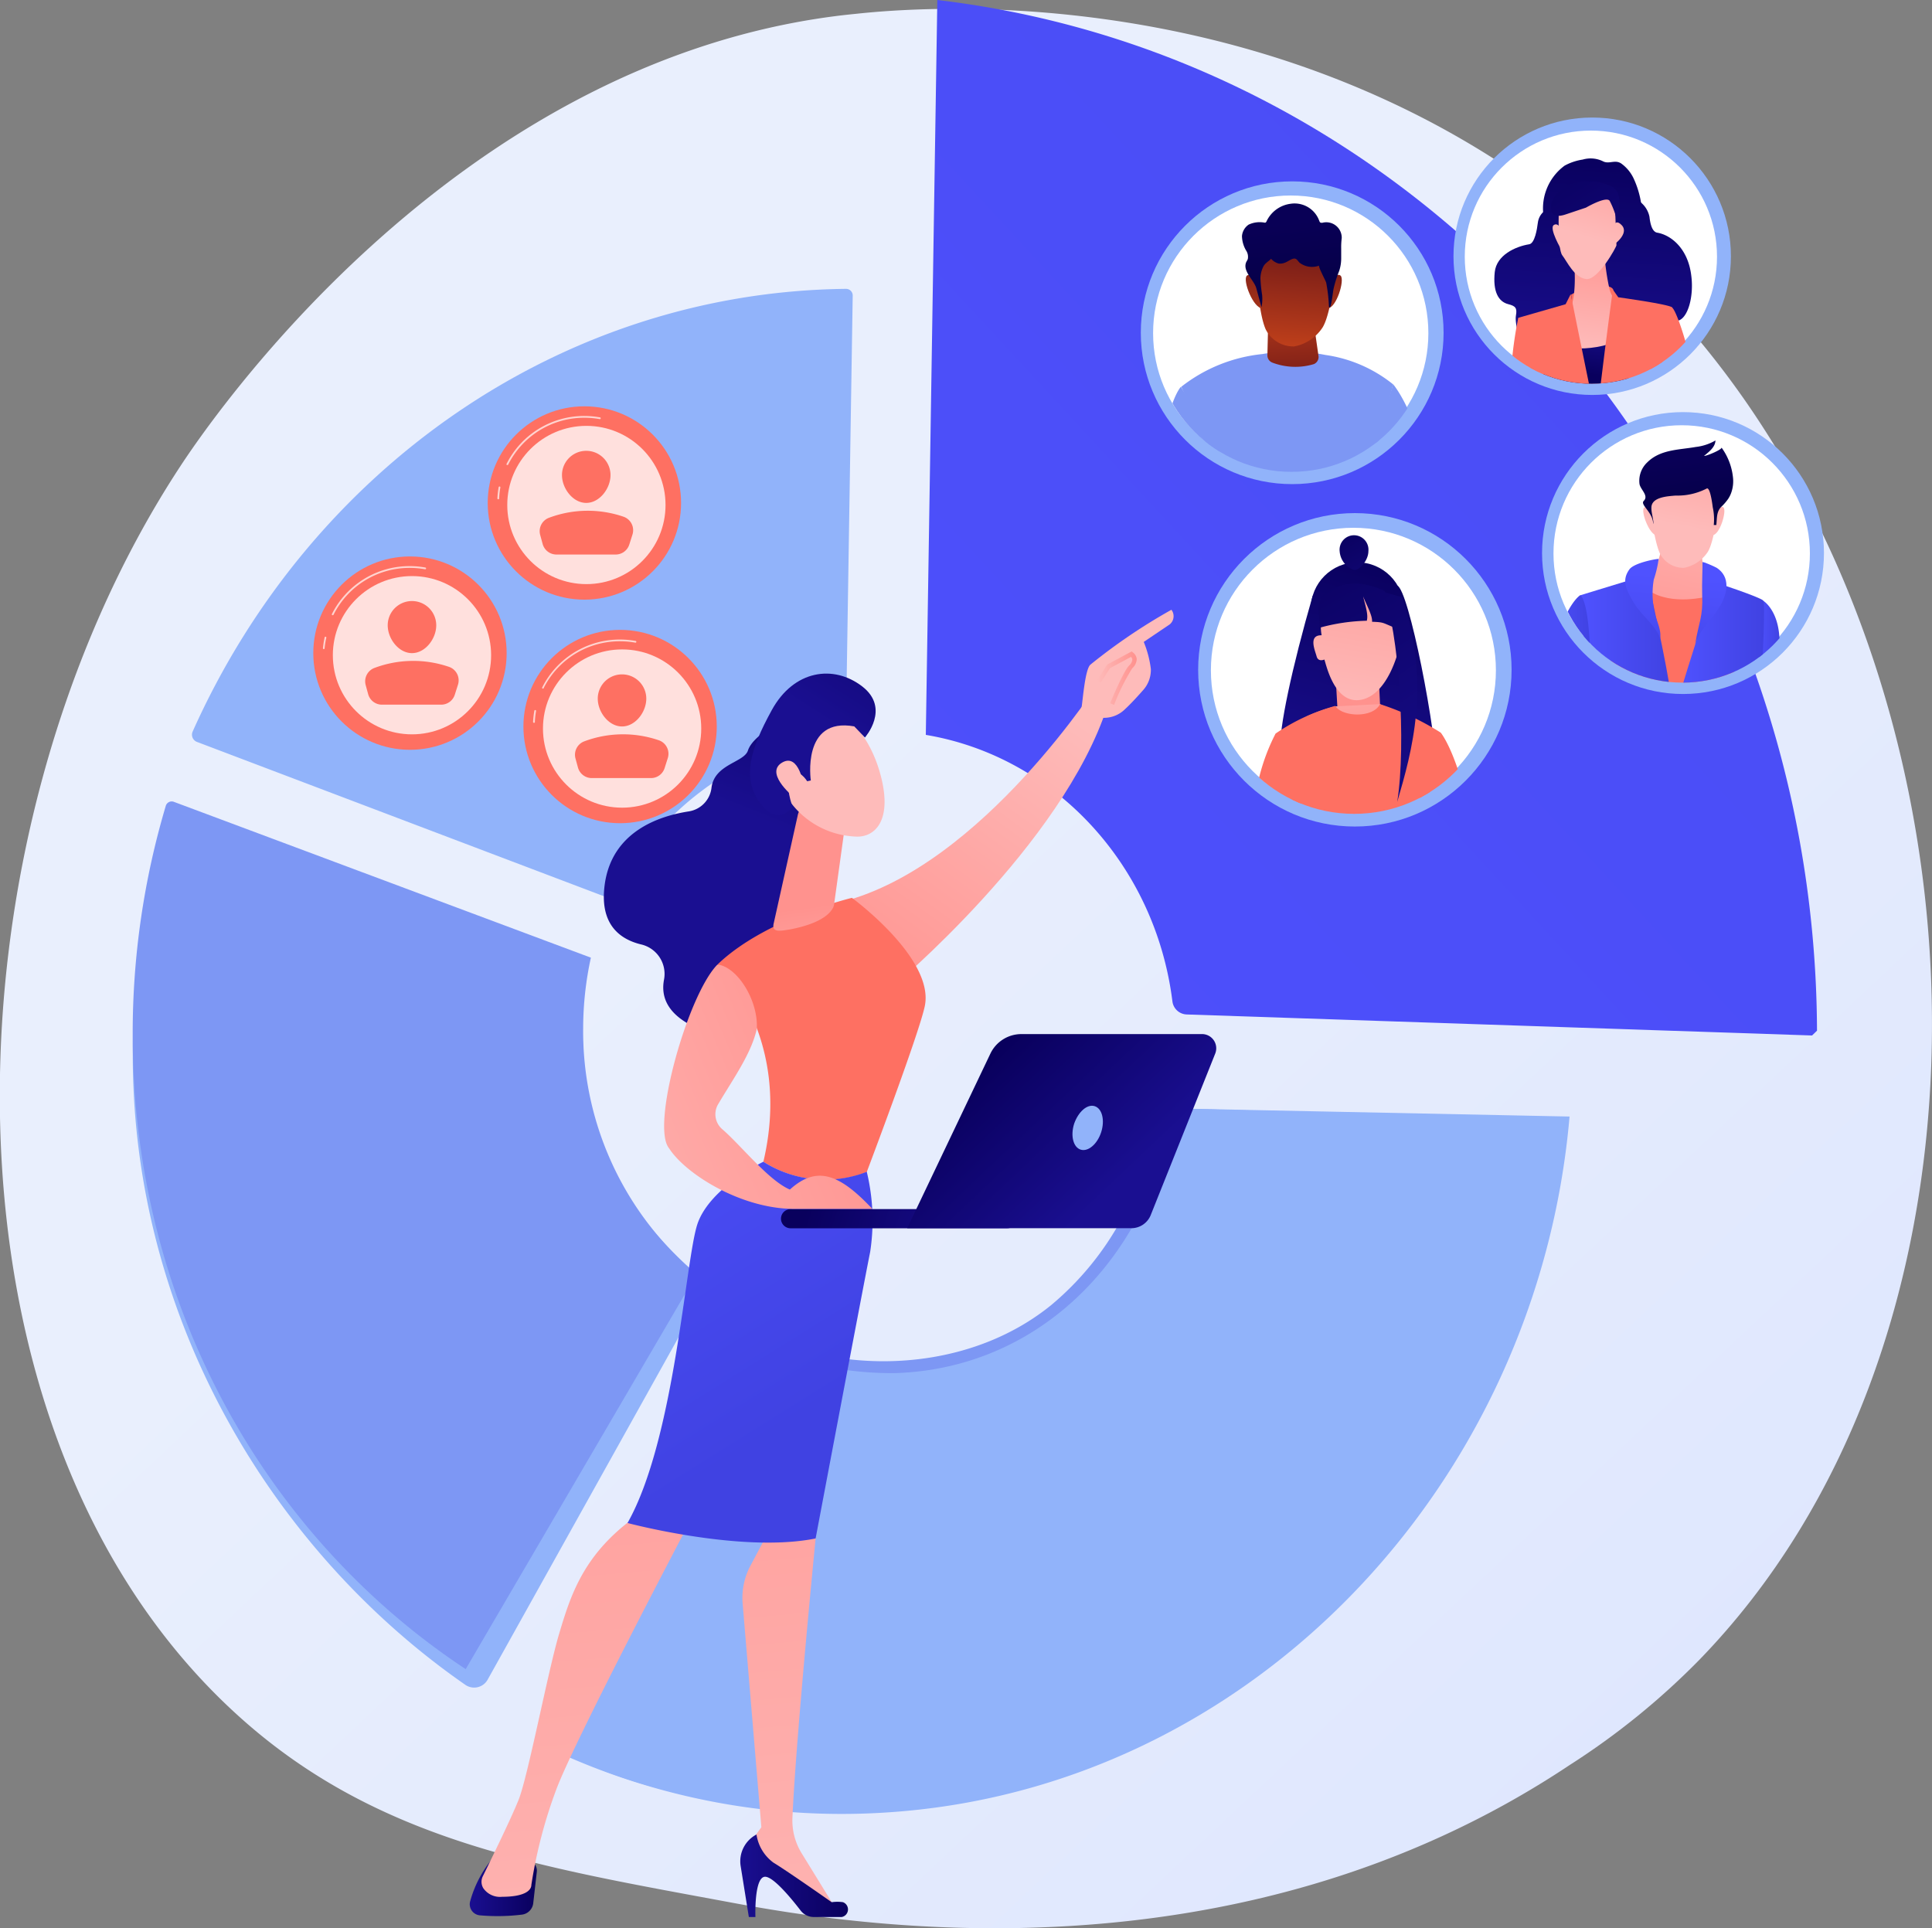 <svg id="Illustration" xmlns="http://www.w3.org/2000/svg" xmlns:xlink="http://www.w3.org/1999/xlink" viewBox="0 0 250 249.54"><rect x="0" y="0" width="250" height="249.54" fill="#808080" stroke="none"/><defs><style>.cls-1{fill:none;}.cls-2{fill:url(#linear-gradient);}.cls-3{fill:#91b3fa;}.cls-4{fill:#7d97f4;}.cls-5{fill:url(#linear-gradient-2);}.cls-56,.cls-57,.cls-6{fill:#fff;}.cls-7{clip-path:url(#clip-path);}.cls-8{fill:url(#linear-gradient-3);}.cls-9{fill:url(#linear-gradient-4);}.cls-10{fill:url(#linear-gradient-5);}.cls-11{fill:url(#linear-gradient-6);}.cls-12{fill:url(#linear-gradient-7);}.cls-13{clip-path:url(#clip-path-2);}.cls-14{fill:url(#linear-gradient-8);}.cls-15{fill:url(#linear-gradient-9);}.cls-16{fill:url(#linear-gradient-10);}.cls-17{fill:url(#linear-gradient-11);}.cls-18{fill:url(#linear-gradient-12);}.cls-19{fill:url(#linear-gradient-13);}.cls-20{fill:url(#linear-gradient-14);}.cls-21{fill:url(#linear-gradient-15);}.cls-22{fill:url(#linear-gradient-16);}.cls-23{fill:url(#linear-gradient-17);}.cls-24{fill:url(#linear-gradient-18);}.cls-25{fill:url(#linear-gradient-19);}.cls-26{fill:url(#linear-gradient-20);}.cls-27{fill:url(#linear-gradient-21);}.cls-28{clip-path:url(#clip-path-3);}.cls-29{fill:url(#linear-gradient-22);}.cls-30{fill:url(#linear-gradient-23);}.cls-31{fill:url(#linear-gradient-24);}.cls-32{fill:url(#linear-gradient-25);}.cls-33{fill:url(#linear-gradient-26);}.cls-34{fill:url(#linear-gradient-27);}.cls-35{fill:url(#linear-gradient-28);}.cls-36{fill:url(#linear-gradient-29);}.cls-37{fill:url(#linear-gradient-30);}.cls-38{fill:url(#linear-gradient-31);}.cls-39{fill:url(#linear-gradient-32);}.cls-40{fill:url(#linear-gradient-33);}.cls-41{clip-path:url(#clip-path-4);}.cls-42{fill:url(#linear-gradient-34);}.cls-43{fill:url(#linear-gradient-35);}.cls-44{fill:url(#linear-gradient-36);}.cls-45{fill:url(#linear-gradient-37);}.cls-46{fill:url(#linear-gradient-38);}.cls-47{fill:url(#linear-gradient-39);}.cls-48{fill:url(#linear-gradient-40);}.cls-49{fill:url(#linear-gradient-41);}.cls-50{fill:url(#linear-gradient-42);}.cls-51{fill:url(#linear-gradient-43);}.cls-52{fill:url(#linear-gradient-44);}.cls-53{fill:url(#linear-gradient-45);}.cls-54{fill:url(#linear-gradient-46);}.cls-55{fill:url(#linear-gradient-47);}.cls-56{opacity:0.7;}.cls-57{opacity:0.78;}.cls-58{fill:url(#linear-gradient-48);}.cls-59{fill:url(#linear-gradient-49);}.cls-60{fill:url(#linear-gradient-50);}.cls-61{fill:url(#linear-gradient-51);}.cls-62{fill:url(#linear-gradient-52);}.cls-63{fill:url(#linear-gradient-53);}.cls-64{fill:url(#linear-gradient-54);}.cls-65{fill:url(#linear-gradient-55);}.cls-66{fill:url(#linear-gradient-56);}.cls-67{fill:url(#linear-gradient-57);}.cls-68{fill:url(#linear-gradient-58);}.cls-69{fill:url(#linear-gradient-59);}.cls-70{fill:url(#linear-gradient-60);}.cls-71{fill:url(#linear-gradient-61);}.cls-72{fill:url(#linear-gradient-62);}.cls-73{fill:url(#linear-gradient-63);}.cls-74{fill:url(#linear-gradient-64);}.cls-75{fill:url(#linear-gradient-65);}.cls-76{fill:url(#linear-gradient-66);}.cls-77{fill:url(#linear-gradient-67);}.cls-78{fill:url(#linear-gradient-68);}.cls-79{fill:url(#linear-gradient-69);}.cls-80{fill:url(#linear-gradient-70);}.cls-81{fill:url(#linear-gradient-71);}.cls-82{fill:url(#linear-gradient-72);}.cls-83{fill:url(#linear-gradient-73);}.cls-84{fill:url(#linear-gradient-74);}</style><linearGradient id="linear-gradient" x1="272.85" y1="290.06" x2="96.57" y2="102.41" gradientUnits="userSpaceOnUse"><stop offset="0" stop-color="#dae3fe"/><stop offset="1" stop-color="#e9effd"/></linearGradient><linearGradient id="linear-gradient-2" x1="46.51" y1="188.4" x2="579.75" y2="-304.36" gradientUnits="userSpaceOnUse"><stop offset="0" stop-color="#4f52ff"/><stop offset="1" stop-color="#4042e2"/></linearGradient><clipPath id="clip-path"><circle class="cls-1" cx="167.12" cy="43.25" r="17.81"/></clipPath><linearGradient id="linear-gradient-3" x1="166.71" y1="37.08" x2="167.8" y2="54.01" gradientUnits="userSpaceOnUse"><stop offset="0" stop-color="#c4421b"/><stop offset="1" stop-color="#5c0e16"/></linearGradient><linearGradient id="linear-gradient-4" x1="166.79" y1="45.92" x2="168.2" y2="28.11" xlink:href="#linear-gradient-3"/><linearGradient id="linear-gradient-5" x1="171.77" y1="46.32" x2="173.18" y2="28.51" xlink:href="#linear-gradient-3"/><linearGradient id="linear-gradient-6" x1="161.7" y1="45.52" x2="163.11" y2="27.71" xlink:href="#linear-gradient-3"/><linearGradient id="linear-gradient-7" x1="166.9" y1="28.82" x2="169.19" y2="46.51" gradientUnits="userSpaceOnUse"><stop offset="0" stop-color="#090056"/><stop offset="1" stop-color="#020039"/></linearGradient><clipPath id="clip-path-2"><circle class="cls-1" cx="205.96" cy="33.34" r="16.32"/></clipPath><linearGradient id="linear-gradient-8" x1="206.48" y1="19.26" x2="204.7" y2="48.07" gradientUnits="userSpaceOnUse"><stop offset="0" stop-color="#09005d"/><stop offset="1" stop-color="#1a0f91"/></linearGradient><linearGradient id="linear-gradient-9" x1="200.24" y1="18.87" x2="198.45" y2="47.68" xlink:href="#linear-gradient-8"/><linearGradient id="linear-gradient-10" x1="213.67" y1="19.7" x2="211.88" y2="48.52" xlink:href="#linear-gradient-8"/><linearGradient id="linear-gradient-11" x1="201.27" y1="7.04" x2="203.07" y2="18.89" gradientUnits="userSpaceOnUse"><stop offset="0" stop-color="#ff928e"/><stop offset="1" stop-color="#fe7062"/></linearGradient><linearGradient id="linear-gradient-12" x1="201.85" y1="29.66" x2="206.54" y2="14.68" gradientUnits="userSpaceOnUse"><stop offset="0" stop-color="#febbba"/><stop offset="1" stop-color="#ff928e"/></linearGradient><linearGradient id="linear-gradient-13" x1="208.78" y1="31.83" x2="213.47" y2="16.85" xlink:href="#linear-gradient-12"/><linearGradient id="linear-gradient-14" x1="209.66" y1="5.76" x2="211.46" y2="17.61" xlink:href="#linear-gradient-11"/><linearGradient id="linear-gradient-15" x1="191.77" y1="8.49" x2="193.58" y2="20.33" xlink:href="#linear-gradient-11"/><linearGradient id="linear-gradient-16" x1="205.64" y1="45.2" x2="207.8" y2="30.72" xlink:href="#linear-gradient-12"/><linearGradient id="linear-gradient-17" x1="204.59" y1="48.33" x2="205.63" y2="41.35" xlink:href="#linear-gradient-8"/><linearGradient id="linear-gradient-18" x1="195.33" y1="7.95" x2="197.14" y2="19.79" xlink:href="#linear-gradient-11"/><linearGradient id="linear-gradient-19" x1="205.87" y1="6.34" x2="207.67" y2="18.18" xlink:href="#linear-gradient-11"/><linearGradient id="linear-gradient-20" x1="205.03" y1="30.66" x2="209.72" y2="15.68" xlink:href="#linear-gradient-12"/><linearGradient id="linear-gradient-21" x1="200.23" y1="18.53" x2="219.23" y2="48.81" xlink:href="#linear-gradient-8"/><clipPath id="clip-path-3"><circle class="cls-1" cx="175.23" cy="86.88" r="18.44"/></clipPath><linearGradient id="linear-gradient-22" x1="177.5" y1="71.67" x2="169.53" y2="102.08" xlink:href="#linear-gradient-8"/><linearGradient id="linear-gradient-23" x1="175.64" y1="71.18" x2="167.68" y2="101.59" xlink:href="#linear-gradient-8"/><linearGradient id="linear-gradient-24" x1="186.14" y1="73.93" x2="178.17" y2="104.34" xlink:href="#linear-gradient-8"/><linearGradient id="linear-gradient-25" x1="-5001.35" y1="698.91" x2="-5004.17" y2="719.19" gradientTransform="matrix(-0.97, 0.24, 0.24, 0.97, -4853.12, 584.83)" xlink:href="#linear-gradient-12"/><linearGradient id="linear-gradient-26" x1="173.89" y1="92.42" x2="179.1" y2="63.47" xlink:href="#linear-gradient-12"/><linearGradient id="linear-gradient-27" x1="-4270.32" y1="79.46" x2="-4273.14" y2="99.73" gradientTransform="matrix(-1, 0, 0, 1, -4096.61, 0)" xlink:href="#linear-gradient-12"/><linearGradient id="linear-gradient-28" x1="-135.1" y1="-120.13" x2="-109" y2="-83.05" gradientTransform="translate(292.24 199.85) rotate(5.22)" xlink:href="#linear-gradient-8"/><linearGradient id="linear-gradient-29" x1="173.27" y1="67.93" x2="182.69" y2="84.32" xlink:href="#linear-gradient-8"/><linearGradient id="linear-gradient-30" x1="175.74" y1="58.96" x2="175.74" y2="78.43" xlink:href="#linear-gradient-11"/><linearGradient id="linear-gradient-31" x1="186.69" y1="58.96" x2="186.69" y2="78.43" xlink:href="#linear-gradient-11"/><linearGradient id="linear-gradient-32" x1="165.75" y1="58.96" x2="165.75" y2="78.43" xlink:href="#linear-gradient-11"/><linearGradient id="linear-gradient-33" x1="166.55" y1="69.84" x2="192.65" y2="106.92" xlink:href="#linear-gradient-8"/><clipPath id="clip-path-4"><circle class="cls-1" cx="217.71" cy="71.75" r="16.59"/></clipPath><linearGradient id="linear-gradient-34" x1="227.28" y1="83.92" x2="230.42" y2="83.92" xlink:href="#linear-gradient-2"/><linearGradient id="linear-gradient-35" x1="269.47" y1="-20.52" x2="252.3" y2="13.35" xlink:href="#linear-gradient-11"/><linearGradient id="linear-gradient-36" x1="204.52" y1="82.24" x2="216.19" y2="82.24" xlink:href="#linear-gradient-2"/><linearGradient id="linear-gradient-37" x1="199.8" y1="83.56" x2="205.84" y2="83.56" xlink:href="#linear-gradient-2"/><linearGradient id="linear-gradient-38" x1="217.33" y1="82.73" x2="228.27" y2="82.73" xlink:href="#linear-gradient-2"/><linearGradient id="linear-gradient-39" x1="220.98" y1="59.21" x2="215.03" y2="86.64" xlink:href="#linear-gradient-12"/><linearGradient id="linear-gradient-40" x1="217.4" y1="68.06" x2="221.21" y2="49.85" xlink:href="#linear-gradient-12"/><linearGradient id="linear-gradient-41" x1="221.82" y1="68.99" x2="225.63" y2="50.78" xlink:href="#linear-gradient-12"/><linearGradient id="linear-gradient-42" x1="213.59" y1="67.26" x2="217.4" y2="49.06" xlink:href="#linear-gradient-12"/><linearGradient id="linear-gradient-43" x1="217.87" y1="59.4" x2="219.65" y2="73.14" xlink:href="#linear-gradient-7"/><linearGradient id="linear-gradient-44" x1="212.91" y1="74.16" x2="211.9" y2="90.2" xlink:href="#linear-gradient-2"/><linearGradient id="linear-gradient-45" x1="221.68" y1="74.95" x2="220.7" y2="90.48" xlink:href="#linear-gradient-2"/><linearGradient id="linear-gradient-46" x1="139.61" y1="-86.32" x2="122.45" y2="-52.45" xlink:href="#linear-gradient-11"/><linearGradient id="linear-gradient-47" x1="139.61" y1="-86.32" x2="122.45" y2="-52.45" xlink:href="#linear-gradient-11"/><linearGradient id="linear-gradient-48" x1="138.39" y1="-86.93" x2="121.23" y2="-53.06" xlink:href="#linear-gradient-11"/><linearGradient id="linear-gradient-49" x1="141.34" y1="-85.44" x2="124.18" y2="-51.57" xlink:href="#linear-gradient-11"/><linearGradient id="linear-gradient-50" x1="149.73" y1="-81.19" x2="132.57" y2="-47.32" xlink:href="#linear-gradient-11"/><linearGradient id="linear-gradient-51" x1="149.73" y1="-81.19" x2="132.57" y2="-47.32" xlink:href="#linear-gradient-11"/><linearGradient id="linear-gradient-52" x1="148.51" y1="-81.8" x2="131.35" y2="-47.93" xlink:href="#linear-gradient-11"/><linearGradient id="linear-gradient-53" x1="151.47" y1="-80.31" x2="134.31" y2="-46.44" xlink:href="#linear-gradient-11"/><linearGradient id="linear-gradient-54" x1="165.06" y1="-73.41" x2="147.9" y2="-39.54" xlink:href="#linear-gradient-11"/><linearGradient id="linear-gradient-55" x1="165.07" y1="-73.42" x2="147.91" y2="-39.55" xlink:href="#linear-gradient-11"/><linearGradient id="linear-gradient-56" x1="163.85" y1="-74.03" x2="146.69" y2="-40.16" xlink:href="#linear-gradient-11"/><linearGradient id="linear-gradient-57" x1="166.8" y1="-72.54" x2="149.64" y2="-38.67" xlink:href="#linear-gradient-11"/><linearGradient id="linear-gradient-58" x1="-4732.38" y1="79.69" x2="-4722.13" y2="105.4" gradientTransform="matrix(-1, 0, 0, 1, -4625.43, 0)" xlink:href="#linear-gradient-8"/><linearGradient id="linear-gradient-59" x1="-4852.92" y1="-415.43" x2="-4833.98" y2="-372.34" gradientTransform="matrix(-0.98, -0.21, -0.21, 0.98, -4700.65, -516.62)" xlink:href="#linear-gradient-12"/><linearGradient id="linear-gradient-60" x1="-4694.91" y1="244.32" x2="-4686.21" y2="244.32" gradientTransform="matrix(-1, 0, 0, 1, -4625.43, 0)" xlink:href="#linear-gradient-8"/><linearGradient id="linear-gradient-61" x1="-4731.64" y1="278.6" x2="-4719.13" y2="132.39" gradientTransform="matrix(-1, 0, 0, 1, -4625.43, 0)" xlink:href="#linear-gradient-12"/><linearGradient id="linear-gradient-62" x1="-4735.29" y1="242.73" x2="-4721.23" y2="242.73" gradientTransform="matrix(-1, 0, 0, 1, -4625.43, 0)" xlink:href="#linear-gradient-8"/><linearGradient id="linear-gradient-63" x1="-4706.47" y1="280.78" x2="-4693.96" y2="134.53" gradientTransform="matrix(-1, 0, 0, 1, -4625.43, 0)" xlink:href="#linear-gradient-12"/><linearGradient id="linear-gradient-64" x1="-4214.64" y1="-887.58" x2="-4231.8" y2="-853.71" gradientTransform="matrix(-1, 0, 0, 1, -4625.43, 0)" xlink:href="#linear-gradient-11"/><linearGradient id="linear-gradient-65" x1="-4696.87" y1="134.01" x2="-4728.15" y2="184.05" gradientTransform="matrix(-1, 0, 0, 1, -4625.43, 0)" xlink:href="#linear-gradient-2"/><linearGradient id="linear-gradient-66" x1="-4733.01" y1="134.48" x2="-4730.66" y2="117.29" gradientTransform="matrix(-1, 0, 0, 1, -4625.43, 0)" xlink:href="#linear-gradient-12"/><linearGradient id="linear-gradient-67" x1="-4832.87" y1="-363.77" x2="-4812.37" y2="-400.26" gradientTransform="matrix(-0.98, -0.19, -0.19, 0.98, -4699.48, -468.43)" xlink:href="#linear-gradient-12"/><linearGradient id="linear-gradient-68" x1="-4828.46" y1="-395.54" x2="-4818.21" y2="-369.83" gradientTransform="matrix(-0.98, -0.19, -0.19, 0.98, -4699.48, -468.43)" xlink:href="#linear-gradient-8"/><linearGradient id="linear-gradient-69" x1="-4828.51" y1="-361.32" x2="-4808" y2="-397.81" gradientTransform="matrix(-0.98, -0.19, -0.19, 0.98, -4699.48, -468.43)" xlink:href="#linear-gradient-12"/><linearGradient id="linear-gradient-70" x1="-4856.66" y1="-413.78" x2="-4837.72" y2="-370.69" gradientTransform="matrix(-0.98, -0.21, -0.21, 0.98, -4700.65, -516.62)" xlink:href="#linear-gradient-12"/><linearGradient id="linear-gradient-71" x1="141.98" y1="87.77" x2="147.08" y2="87.77" xlink:href="#linear-gradient-12"/><linearGradient id="linear-gradient-72" x1="-6029.24" y1="-3.75" x2="-6051.78" y2="2.43" gradientTransform="matrix(-1, -0.05, -0.05, 1, -5924.66, -142.57)" xlink:href="#linear-gradient-8"/><linearGradient id="linear-gradient-73" x1="-6010.83" y1="137.15" x2="-6026.72" y2="153.95" gradientTransform="matrix(-1, 0, 0, 1, -5882.74, 0)" xlink:href="#linear-gradient-8"/><linearGradient id="linear-gradient-74" x1="64.4" y1="156.72" x2="113.55" y2="136.16" xlink:href="#linear-gradient-12"/></defs><title>disclosure-personal-data</title><path class="cls-2" d="M219.92,214.77a95.59,95.59,0,0,1-16.79,13.63c-43.48,29-93.18,20.66-108.54,17.8-24.79-4.61-45.72-7.87-63.7-24.11C-10,185.18-8,108.18,23.24,60.48c3.7-5.66,34.87-51.86,84.68-58.37,1.22-.16,2.13-.25,2.92-.33,7.7-.82,55.45-5.12,94.38,27.5a116.14,116.14,0,0,1,22.86,25.94C258.5,102.17,258.59,174.91,219.92,214.77Z"/><path class="cls-3" d="M79.09,116.34c6-11.75,17.3-20,30.36-21.51l.89-56.57a.86.86,0,0,0-.87-.88c-36.86.4-69.38,23.34-84.55,57.31A1,1,0,0,0,25.46,96Z"/><path class="cls-4" d="M151.92,143.44a1.69,1.69,0,0,0-1.66,1.18c-.63,2-1.79,5.9-2,6.39A51.83,51.83,0,0,1,145,158a38.22,38.22,0,0,1-9,10.91c-9.37,7.59-22.85,9-34.09,5.24l-1-.34a1.26,1.26,0,0,0-1.54.57L71,226c13.76,6.9,26.72,8.71,43,7.67,47.21-3,84.28-41.36,88.4-88.89Z"/><path class="cls-3" d="M151.92,143.44c-3.07,18.86-17,33.6-36,34.25a43.1,43.1,0,0,1-16.36-3,1.06,1.06,0,0,0-1.31.46L69.15,225.31a88.53,88.53,0,0,0,45.55,9.24c47.21-3,84.28-42.52,88.4-90.06Z"/><path class="cls-3" d="M63.08,217.4l28.21-50.6a.85.85,0,0,0-.2-1.07c-8.68-7.31-15.63-17.12-15.63-29.83,0-3.14-1.39-7.7-.75-10.64l-53-19a103.12,103.12,0,0,0-4.53,30.34c0,34.15,18.15,64.18,43.06,81.45A2,2,0,0,0,63.08,217.4Z"/><path class="cls-4" d="M60.26,216l29.23-50a1.54,1.54,0,0,0-.31-1.93,41,41,0,0,1-13.72-31,43.14,43.14,0,0,1,1-9.14l-54-20.18a.8.8,0,0,0-1,.51,103.16,103.16,0,0,0-4.29,29.53C17.13,168.8,34.41,198.92,60.26,216Z"/><path class="cls-5" d="M119.8,95.1c16.73,2.8,29.71,16.89,31.91,34.49a1.93,1.93,0,0,0,1.84,1.69L234.48,134l.64-.62C234.87,65.68,186.32,7.68,121.29,0Z"/><circle class="cls-3" cx="167.21" cy="43.06" r="19.59"/><circle class="cls-6" cx="167.02" cy="43.11" r="17.81"/><g class="cls-7"><path class="cls-4" d="M157.31,60.6c.28-1.3.5-2.16.5-2.16l-5-8.39s-1.6,1.62-2.56,8.69a1.63,1.63,0,0,0,1.62,1.85Z"/><path class="cls-4" d="M184.09,58.72c-1.38-6.13-3.82-9-3.82-9L177.17,60s.09.2.24.59h5.18A1.54,1.54,0,0,0,184.09,58.72Z"/><path class="cls-4" d="M157.27,60.6c5.09,1.87,12,1.61,20.08,0a26.38,26.38,0,0,1,.79-2.59l2.13-8.27a18,18,0,0,0-8.79-3.81,22.23,22.23,0,0,0-8.14-.11,20.3,20.3,0,0,0-10.48,4.23l3.68,8.38A17.05,17.05,0,0,1,157.27,60.6Z"/><path class="cls-8" d="M164.1,41.78,164,46a1,1,0,0,0,.63.92,8.35,8.35,0,0,0,5.38.2,1,1,0,0,0,.61-1L170,41.78Z"/><path class="cls-9" d="M162.55,34.77s.25,5.64,1.23,7.85a4,4,0,0,0,3.68,2.21,5.62,5.62,0,0,0,3.68-2.45c1.23-2,1.72-8.34,1.72-8.34a8.88,8.88,0,0,0-5.15-2.7C164.76,31.09,162.55,33.54,162.55,34.77Z"/><path class="cls-10" d="M171.79,36.81s1.13-1.69,1.69-1.13-.56,4.22-1.69,4.22S171.79,36.81,171.79,36.81Z"/><path class="cls-11" d="M163.34,37.09s-1.41-2-2-1.41.84,4.22,2,4.22Z"/><path class="cls-12" d="M173.55,33.39c0-.38,0-.78,0-1.23a9,9,0,0,1,.07-1.35,2,2,0,0,0-2.43-2,.47.47,0,0,1-.29,0c-.11,0-.16-.17-.21-.29A3.39,3.39,0,0,0,167,26.37a4,4,0,0,0-3.1,2.25.39.39,0,0,1-.13.18.37.37,0,0,1-.2,0,3.36,3.36,0,0,0-2,.27,2,2,0,0,0-.86,1.48,3.83,3.83,0,0,0,.53,1.86,1.47,1.47,0,0,1,.22,1.13,3.48,3.48,0,0,1-.17.32c-.6,1.2,1,2.38,1.28,3.46l.67,2.45a5.88,5.88,0,0,0,.08-1.59A18.48,18.48,0,0,1,163.1,36a3.56,3.56,0,0,1,.38-1.51c.23-.45.66-.65,1-1a2,2,0,0,0,1,.62,1.7,1.7,0,0,0,.74-.1c.36-.11.88-.53,1.24-.55s.48.34.71.54a2.65,2.65,0,0,0,2.53.37c-.18.08.87,2,.91,2.22a21.16,21.16,0,0,1,.36,3.17c.08.06.18-.06.21-.16.19-.71.25-1.45.37-2.17a15.64,15.64,0,0,1,.74-2.37A5.2,5.2,0,0,0,173.55,33.39Z"/></g><circle class="cls-3" cx="206.03" cy="33.16" r="17.95"/><circle class="cls-6" cx="205.86" cy="33.22" r="16.32"/><g class="cls-13"><path class="cls-14" d="M202.36,29.67c-1,0-2.11.13-2.51-1.11a6.86,6.86,0,0,1,2.62-7.13,7.1,7.1,0,0,1,2.33-.78,3.64,3.64,0,0,1,2.62.22c.79.42,1.55-.26,2.37.29a5,5,0,0,1,1.6,1.93,12,12,0,0,1,.95,3.08,1.33,1.33,0,0,1-.23,1.27,4.21,4.21,0,0,1-3.61,2.23Z"/><path class="cls-15" d="M202.16,25.54s.19.39-1,1c-.68.34-2,.84-2.17,2.32-.09.76-.39,2.64-1.11,2.75-1.8.29-4.23,1.41-4.46,3.6-.26,2.51.46,3.82,1.74,4.15.94.24,1.18.49,1,1.48s.54,4.36,2.11,5.23c3.53,1.95,6.6-6.93,6.6-6.93l.72-11.46Z"/><path class="cls-16" d="M210.23,24.54s-.19.41,1,1.06a3.26,3.26,0,0,1,2.21,2.45c.09.81.31,1.94,1,2.06,1.83.31,4,2.09,4.41,5.56.35,2.65-.41,5.49-1.71,5.83-1,.26-.88-.25-.69.8s-.25.62-1.85,1.54c-3.59,2.06-7.17-4.89-7.17-4.89l-.73-12.14Z"/><path class="cls-17" d="M205.43,37.26s2.72-.7,3.3.17c.29,1.44.44,2.88.44,2.88L206,40.9,204,40.42l-.49-.29-.2-2A7.89,7.89,0,0,1,205.43,37.26Z"/><path class="cls-18" d="M202.16,30s-.44-1.31-1.1-.88,1,3.23,1,3.23Z"/><path class="cls-19" d="M208.73,30s0-2,1.1-.88-1.1,2.63-1.1,2.63Z"/><path class="cls-20" d="M219,47.88c-.92-4.43-2.23-7.89-2.65-8.09L213.91,46a16.2,16.2,0,0,0-.46,4.11h3.82A1.81,1.81,0,0,0,219,47.88Z"/><path class="cls-21" d="M199.9,50.06c.11-2,.06-3.22.06-3.22l-3.5-5.69a49.6,49.6,0,0,0-.88,6.34q0,.32-.06.65a1.77,1.77,0,0,0,1.76,1.92Z"/><path class="cls-22" d="M204.76,50.07h3.82l1-10.88s-.88-.23-1.31-1.76a31.1,31.1,0,0,1-.66-4.6l-3.94.87s.44,4.17-.44,6.15Z"/><path class="cls-23" d="M210.63,50.07l.55-6.87c-4,2.39-8.11,2.28-12.28,1l1.18,5.86Z"/><path class="cls-24" d="M205.69,50.06c-1.18-5.71-2.44-12-2.44-12l-.66,1.31-6.13,1.76c.3,1.4,1.22,5.26,2.14,8.9Z"/><path class="cls-25" d="M214.46,50.06c.33-1.75.61-3.12.61-3.12l1.33-7.15c-.42-.42-7-1.32-7-1.32l-.7-1s-.87,6.36-1.62,12.62Z"/><path class="cls-26" d="M201.72,26.91s-.22,5.26.44,6.13,1.53,2.85,3.07,3.07,3.94-4.16,3.94-4.38-.22-5.91-.22-5.91S204.35,22.1,201.72,26.91Z"/><path class="cls-27" d="M200.84,26s-.88,2.63,1.75,1.75l2.63-.88s2.63-1.53,3.07-.88a10.87,10.87,0,0,1,.88,2.28s.88-2.28,0-3.59S202.82,22.31,200.84,26Z"/></g><circle class="cls-3" cx="175.32" cy="86.68" r="20.28"/><circle class="cls-6" cx="175.13" cy="86.74" r="18.44"/><g class="cls-28"><circle class="cls-29" cx="175.64" cy="78.79" r="6.02"/><path class="cls-30" d="M169.86,77.11c-2.65,9.15-4.44,17.47-4.15,19.81l7.71-.81.89-16.92Z"/><path class="cls-31" d="M178.4,76.16l-1.06,20.69,8.73,4.65c-.18-7.07-3.79-25.24-5.27-25.72Z"/><polygon class="cls-32" points="178.4 87.37 178.66 93 173.19 93.82 172.85 87.91 178.4 87.37"/><path class="cls-33" d="M181,84s-1.31,5.85-4.85,6.55-4.59-4.81-4.78-5.2c0,0-.79.37-1-.41s-1.11-2.77.65-2.73a5.29,5.29,0,0,1,.26-2.93c.61-1,1.84-3.29,4.37-2.64S182.26,79.38,181,84Z"/><path class="cls-34" d="M178.57,91.12,182,93l-4.54,5-8.39-5.28a22.5,22.5,0,0,1,3.68-1.31Z"/><path class="cls-35" d="M171.24,76.95c-1.18,1.66-.25,3.13-.57,4.31a24.78,24.78,0,0,1,6.19-.93c.24-.79-.23-2.11-.47-3.15.38,1,1.24,2.5,1.15,3.28,1.57.07,1.25.09,3,.8l-1.37-4.78C176.11,75.06,173.48,75.24,171.24,76.95Z"/><path class="cls-36" d="M177.07,71.33c0,1.15-1.08,2.44-1.86,2.44a2.79,2.79,0,0,1-1.86-2.44,1.87,1.87,0,1,1,3.72,0Z"/><path class="cls-37" d="M184.52,105.42l1.91-10.61a34.59,34.59,0,0,0-7.86-3.69c-.89,1.84-4.93,1.66-5.78.23a25.52,25.52,0,0,0-7.73,3.58l2.61,10.49Z"/><path class="cls-38" d="M189.76,103.55c-1.55-6.61-3.33-8.74-3.33-8.74l-2.85,8.69s.34.69.8,1.93h3.89A1.53,1.53,0,0,0,189.76,103.55Z"/><path class="cls-39" d="M167.86,105.42a25.17,25.17,0,0,1,1.28-3.55l-4.08-6.94a25.59,25.59,0,0,0-2.68,8.77,1.53,1.53,0,0,0,1.52,1.72Z"/><path class="cls-40" d="M179,76.59c2,5.12,3,19.55,1.8,27.19,1.94-6.66,4.35-15.12.66-26.48Z"/></g><circle class="cls-3" cx="217.78" cy="71.57" r="18.24"/><circle class="cls-6" cx="217.61" cy="71.62" r="16.59"/><g class="cls-41"><path class="cls-42" d="M228.75,90a1.67,1.67,0,0,0,1.67-1.68c0-2.65-.07-5-.2-6.26-.32-3.28-2.06-4.32-2.06-4.32L227.28,90Z"/><path class="cls-43" d="M224.47,90c-.13-6.87-.26-12.55-.26-12.55-3.11-1.91-14.59-1.67-14.59-1.67s-.8,6.63-1.71,14.22Z"/><path class="cls-44" d="M205.51,90h10.69c-.34-3.32-3.1-15.6-3.1-15.6l-8.57,2.62s.68,7.66.68,10.05C205.2,87.66,205.35,88.73,205.51,90Z"/><path class="cls-45" d="M205.83,90c0-4,0-11.51-1.31-13,0,0-1.65.85-3.33,6.35-.48,1.59-.92,3.1-1.33,4.53A1.64,1.64,0,0,0,201.44,90Z"/><path class="cls-46" d="M227.85,90c.31-5.82.58-12,.32-12.28-.48-.48-6.23-2.36-6.23-2.36S218.2,86.86,217.33,90Z"/><path class="cls-47" d="M213.45,76.47l1.44-5h5.26l.72,5.74S216.32,78.39,213.45,76.47Z"/><path class="cls-48" d="M213.45,64.92s.49,4.81,1.33,6.68a3.4,3.4,0,0,0,3.13,1.88A4.77,4.77,0,0,0,221,71.4c1-1.67,1.46-7.09,1.46-7.09A7.55,7.55,0,0,0,218.11,62C215.61,61.81,213.45,63.88,213.45,64.92Z"/><path class="cls-49" d="M221.58,66.67s1-1.44,1.44-1-.48,3.59-1.44,3.59S221.58,66.67,221.58,66.67Z"/><path class="cls-50" d="M214.41,66.9s-1.2-1.67-1.67-1.2.72,3.59,1.67,3.59Z"/><path class="cls-51" d="M224,63.82a4.45,4.45,0,0,0,.24-2.1,7.92,7.92,0,0,0-1.49-3.82c.22.22-1.92,1.13-2.25,1.1.64-.53,1.45-1.13,1.48-2a6.49,6.49,0,0,1-2.54.84c-2.21.39-4.59.31-6.29,2a3.27,3.27,0,0,0-1,2.79c.13.74,1.23,1.51.55,2.19-.48.48,1,1.35,1.2,2.71a2.37,2.37,0,0,0,.06.29c0-.69-.29-1.44-.27-2.12,0-1.39,2.12-1.48,3.14-1.57a8.25,8.25,0,0,0,4-.9c.48-.32.78,2.29.8,2.42a7.24,7.24,0,0,1,.13,2.29h.33c.1-.88,0-1.72.65-2.36a6.67,6.67,0,0,0,.87-1A3.46,3.46,0,0,0,224,63.82Z"/><path class="cls-52" d="M214.63,72.34A14.67,14.67,0,0,1,214,75a10.82,10.82,0,0,0-.06,3.29c0,1.4,1.12,2.94.88,4.32-.61-1.72-2.47-3-3.43-4.65s-1.6-2.83-.53-4.3C211.56,72.77,214.64,72.26,214.63,72.34Z"/><path class="cls-53" d="M220.26,76.94c.13,2.92-.44,3.51-.91,6.46.62-2,2-3,3.13-4.82s1.44-3.94-.34-5.1c-.12-.08-1.85-.88-1.84-.72C220.33,73.19,220.21,75.68,220.26,76.94Z"/></g><circle class="cls-54" cx="53.05" cy="84.52" r="12.51"/><circle class="cls-55" cx="53.05" cy="84.52" r="12.09"/><path class="cls-56" d="M41.9,84h0a.11.11,0,0,1-.11-.12A11.35,11.35,0,0,1,42,82.51a.11.11,0,0,1,.23,0A11.12,11.12,0,0,0,42,83.94.11.11,0,0,1,41.9,84Z"/><path class="cls-56" d="M43.08,79.61H43a.11.11,0,0,1-.05-.15,11.23,11.23,0,0,1,10.07-6.2,11.38,11.38,0,0,1,2,.18.11.11,0,1,1,0,.23,11.15,11.15,0,0,0-2-.18,11,11,0,0,0-9.87,6.08A.11.11,0,0,1,43.08,79.61Z"/><circle class="cls-57" cx="53.31" cy="84.79" r="10.24"/><path class="cls-58" d="M56.45,80.92c0,1.73-1.41,3.6-3.14,3.6s-3.14-1.87-3.14-3.6a3.14,3.14,0,0,1,6.28,0Z"/><path class="cls-59" d="M49.42,91.19h7.66a1.85,1.85,0,0,0,1.77-1.29l.41-1.29a1.85,1.85,0,0,0-1.12-2.3,14.28,14.28,0,0,0-9.64.11,1.85,1.85,0,0,0-1.18,2.24l.32,1.17A1.85,1.85,0,0,0,49.42,91.19Z"/><circle class="cls-60" cx="75.62" cy="65.09" r="12.51"/><circle class="cls-61" cx="75.62" cy="65.09" r="12.09"/><path class="cls-56" d="M64.47,64.61h0a.11.11,0,0,1-.11-.12,11.35,11.35,0,0,1,.16-1.42.11.11,0,0,1,.23,0,11.12,11.12,0,0,0-.16,1.39A.11.11,0,0,1,64.47,64.61Z"/><path class="cls-56" d="M65.65,60.18H65.6a.11.11,0,0,1-.05-.15,11.23,11.23,0,0,1,10.07-6.2,11.38,11.38,0,0,1,2,.18.11.11,0,1,1,0,.23,11.15,11.15,0,0,0-2-.18,11,11,0,0,0-9.87,6.08A.11.11,0,0,1,65.65,60.18Z"/><circle class="cls-57" cx="75.88" cy="65.35" r="10.24"/><path class="cls-62" d="M79,61.48c0,1.73-1.41,3.6-3.14,3.6s-3.14-1.87-3.14-3.6a3.14,3.14,0,0,1,6.28,0Z"/><path class="cls-63" d="M72,71.76h7.66a1.85,1.85,0,0,0,1.77-1.29l.41-1.29a1.85,1.85,0,0,0-1.12-2.3,14.28,14.28,0,0,0-9.64.11,1.85,1.85,0,0,0-1.18,2.24l.32,1.17A1.85,1.85,0,0,0,72,71.76Z"/><circle class="cls-64" cx="80.24" cy="94.02" r="12.51"/><circle class="cls-65" cx="80.24" cy="94.02" r="12.09"/><path class="cls-56" d="M69.09,93.54h0a.11.11,0,0,1-.11-.12A11.35,11.35,0,0,1,69.14,92a.11.11,0,0,1,.23,0,11.12,11.12,0,0,0-.16,1.39A.11.11,0,0,1,69.09,93.54Z"/><path class="cls-56" d="M70.26,89.11h-.05a.11.11,0,0,1-.05-.15,11.23,11.23,0,0,1,10.07-6.2,11.38,11.38,0,0,1,2,.18.11.11,0,1,1,0,.23,11.15,11.15,0,0,0-2-.18A11,11,0,0,0,70.37,89,.11.11,0,0,1,70.26,89.11Z"/><circle class="cls-57" cx="80.5" cy="94.28" r="10.24"/><path class="cls-66" d="M83.63,90.41c0,1.73-1.41,3.6-3.14,3.6s-3.14-1.87-3.14-3.6a3.14,3.14,0,0,1,6.28,0Z"/><path class="cls-67" d="M76.6,100.69h7.66A1.85,1.85,0,0,0,86,99.4l.41-1.29a1.85,1.85,0,0,0-1.12-2.3,14.28,14.28,0,0,0-9.64.11,1.85,1.85,0,0,0-1.18,2.24l.32,1.17A1.85,1.85,0,0,0,76.6,100.69Z"/><path class="cls-68" d="M100.87,93.52s-3.46,1.68-4.09,3.61c-.51,1.55-4.33,1.75-4.71,4.8A3.5,3.5,0,0,1,89.14,105c-3.9.6-9.92,2.62-10.88,9.4-.73,5.17,1.9,7.13,4.67,7.81a3.92,3.92,0,0,1,3,4.53c-.39,2,.19,4.24,3.6,6,7.64,4,15.27-9.55,15.27-9.55l1.56-23.72Z"/><path class="cls-69" d="M142.45,87.9S127.19,112,109,116.69c0,0,3.53,10.07,6.26,11.22,0,0,22.32-18.62,28.05-36.58Z"/><path class="cls-70" d="M69.46,242.24,69,246.3a1.68,1.68,0,0,1-1.47,1.47,26,26,0,0,1-5.44.09A1.44,1.44,0,0,1,60.85,246a14.81,14.81,0,0,1,2.73-5.31h4.51A1.39,1.39,0,0,1,69.46,242.24Z"/><path class="cls-71" d="M104.78,194.62l.76,4.48s-2.55,25.82-3,36.14a8.09,8.09,0,0,0,1.2,4.6l4.43,7.2L96.9,240.39,96.68,239l1.84-2.54-2.42-28.92a8.87,8.87,0,0,1,1-4.91l2.33-4.38Z"/><path class="cls-72" d="M108.91,248.08h-3.59a2.16,2.16,0,0,1-1.72-.84c-1.12-1.46-3.44-4.3-4.55-4.37-1.49-.1-1.3,5.21-1.3,5.21H96.9l-1.06-6.6a3.91,3.91,0,0,1,2.05-4.08,5.52,5.52,0,0,0,2.19,3.64c1.85,1.12,7.54,5.12,7.54,5.12a5.14,5.14,0,0,1,1.46,0A1,1,0,0,1,108.91,248.08Z"/><path class="cls-73" d="M89.35,196.75S74.42,225.07,72,231.53a62.12,62.12,0,0,0-3.24,12.37c0,.8-1,1.56-3.78,1.56a2.63,2.63,0,0,1-2.44-1.11,1.6,1.6,0,0,1-.06-1.55c.86-1.75,3.6-7.33,4.62-9.87,1.21-3,3.82-16.73,5.25-21.5s3-9.94,9.27-14.7C81.67,196.75,85.94,192.56,89.35,196.75Z"/><path class="cls-74" d="M98.78,150.34c3.85-16.32-5.91-25.55-5.91-25.55,6.16-5.91,17.37-8.6,17.37-8.6s10.7,7.83,9.43,14c-.74,3.59-7.52,21.5-7.52,21.5A14.89,14.89,0,0,1,98.78,150.34Z"/><path class="cls-75" d="M90.24,158.42c1.57-4.72,8.54-8.08,8.54-8.08a14.89,14.89,0,0,0,13.38,1.3A26.83,26.83,0,0,1,112.6,162c-1,5-7.06,37.09-7.06,37.09-9.59,1.94-24.34-2-24.34-2C87.31,186.29,88.68,163.14,90.24,158.42Z"/><path class="cls-76" d="M103.25,105.41l-3.13,14.07c-.3,1.24.83,1,2.08.8,2.05-.39,4.7-1.18,5.58-2.78a1.51,1.51,0,0,0,.16-.53l1.35-9.75a1.75,1.75,0,0,0-1-1.84l-2.6-1.15A1.75,1.75,0,0,0,103.25,105.41Z"/><path class="cls-77" d="M109.25,92.58s3.33,2.26,4.77,8-.9,7.81-3.28,7.68a11.07,11.07,0,0,1-8.84-5C98.9,99.16,104.88,89.83,109.25,92.58Z"/><path class="cls-78" d="M104.92,101s-1.22-8.23,5.62-7l1.38,1.44s3.35-3.77-.36-6.62-8.84-2.12-11.69,3.07-3.88,8.83-1.49,12.05,4.18.46,4.18.46-1.09-2.79-.19-4,2.08.7,2.08.7Z"/><path class="cls-79" d="M104,101.67s-.6-4.24-2.77-3,.78,4,2,4.89Z"/><path class="cls-80" d="M142.34,92.86c0,.5-1.8.84-2.39-1.28.16-.92.45-5,1.16-5.58a74.58,74.58,0,0,1,10.47-7.09,1.37,1.37,0,0,1-.23,1.9L148,83.07a13.54,13.54,0,0,1,.92,3.5,3.92,3.92,0,0,1-1,2.74c-.67.76-1.56,1.74-2.37,2.49A3.87,3.87,0,0,1,142.34,92.86Z"/><path class="cls-81" d="M144.16,91.22l-.51-.21c.07-.17,1.68-4.07,2.45-4.88a1.18,1.18,0,0,0,.42-.78.56.56,0,0,0-.17-.34l-2.71,1.45-1.2,1.87L142,88l1.27-2,3.17-1.7.14.12a1.2,1.2,0,0,1,.51.86,1.65,1.65,0,0,1-.58,1.2A27.28,27.28,0,0,0,144.16,91.22Z"/><path class="cls-82" d="M102.27,158.95h.06l28,0a1.24,1.24,0,1,0,0-2.48l-28,0a1.24,1.24,0,0,0-.06,2.48Z"/><path class="cls-83" d="M155.46,133.82h-23.3a4.44,4.44,0,0,0-4,2.52l-10.77,22.6h29a2.7,2.7,0,0,0,2.51-1.69l8.35-20.91A1.84,1.84,0,0,0,155.46,133.82Z"/><path class="cls-3" d="M139,145.4c-.5,1.55-.13,3.06.83,3.37s2.16-.7,2.66-2.25.13-3.06-.83-3.37S139.55,143.85,139,145.4Z"/><path class="cls-84" d="M92.84,124.82c-3.82,3.85-8.66,20.92-6.26,23.78,2.12,3.32,9.32,7.84,16.18,7.84h10.12c-4.25-4.52-7.18-5.66-10.67-2.5-2.77-1.18-6.36-5.76-8.75-7.81a2.55,2.55,0,0,1-.53-3.24c1.9-3.22,4.29-6.53,5-9.74C98.14,129.4,95.36,125.09,92.84,124.82Z"/></svg>